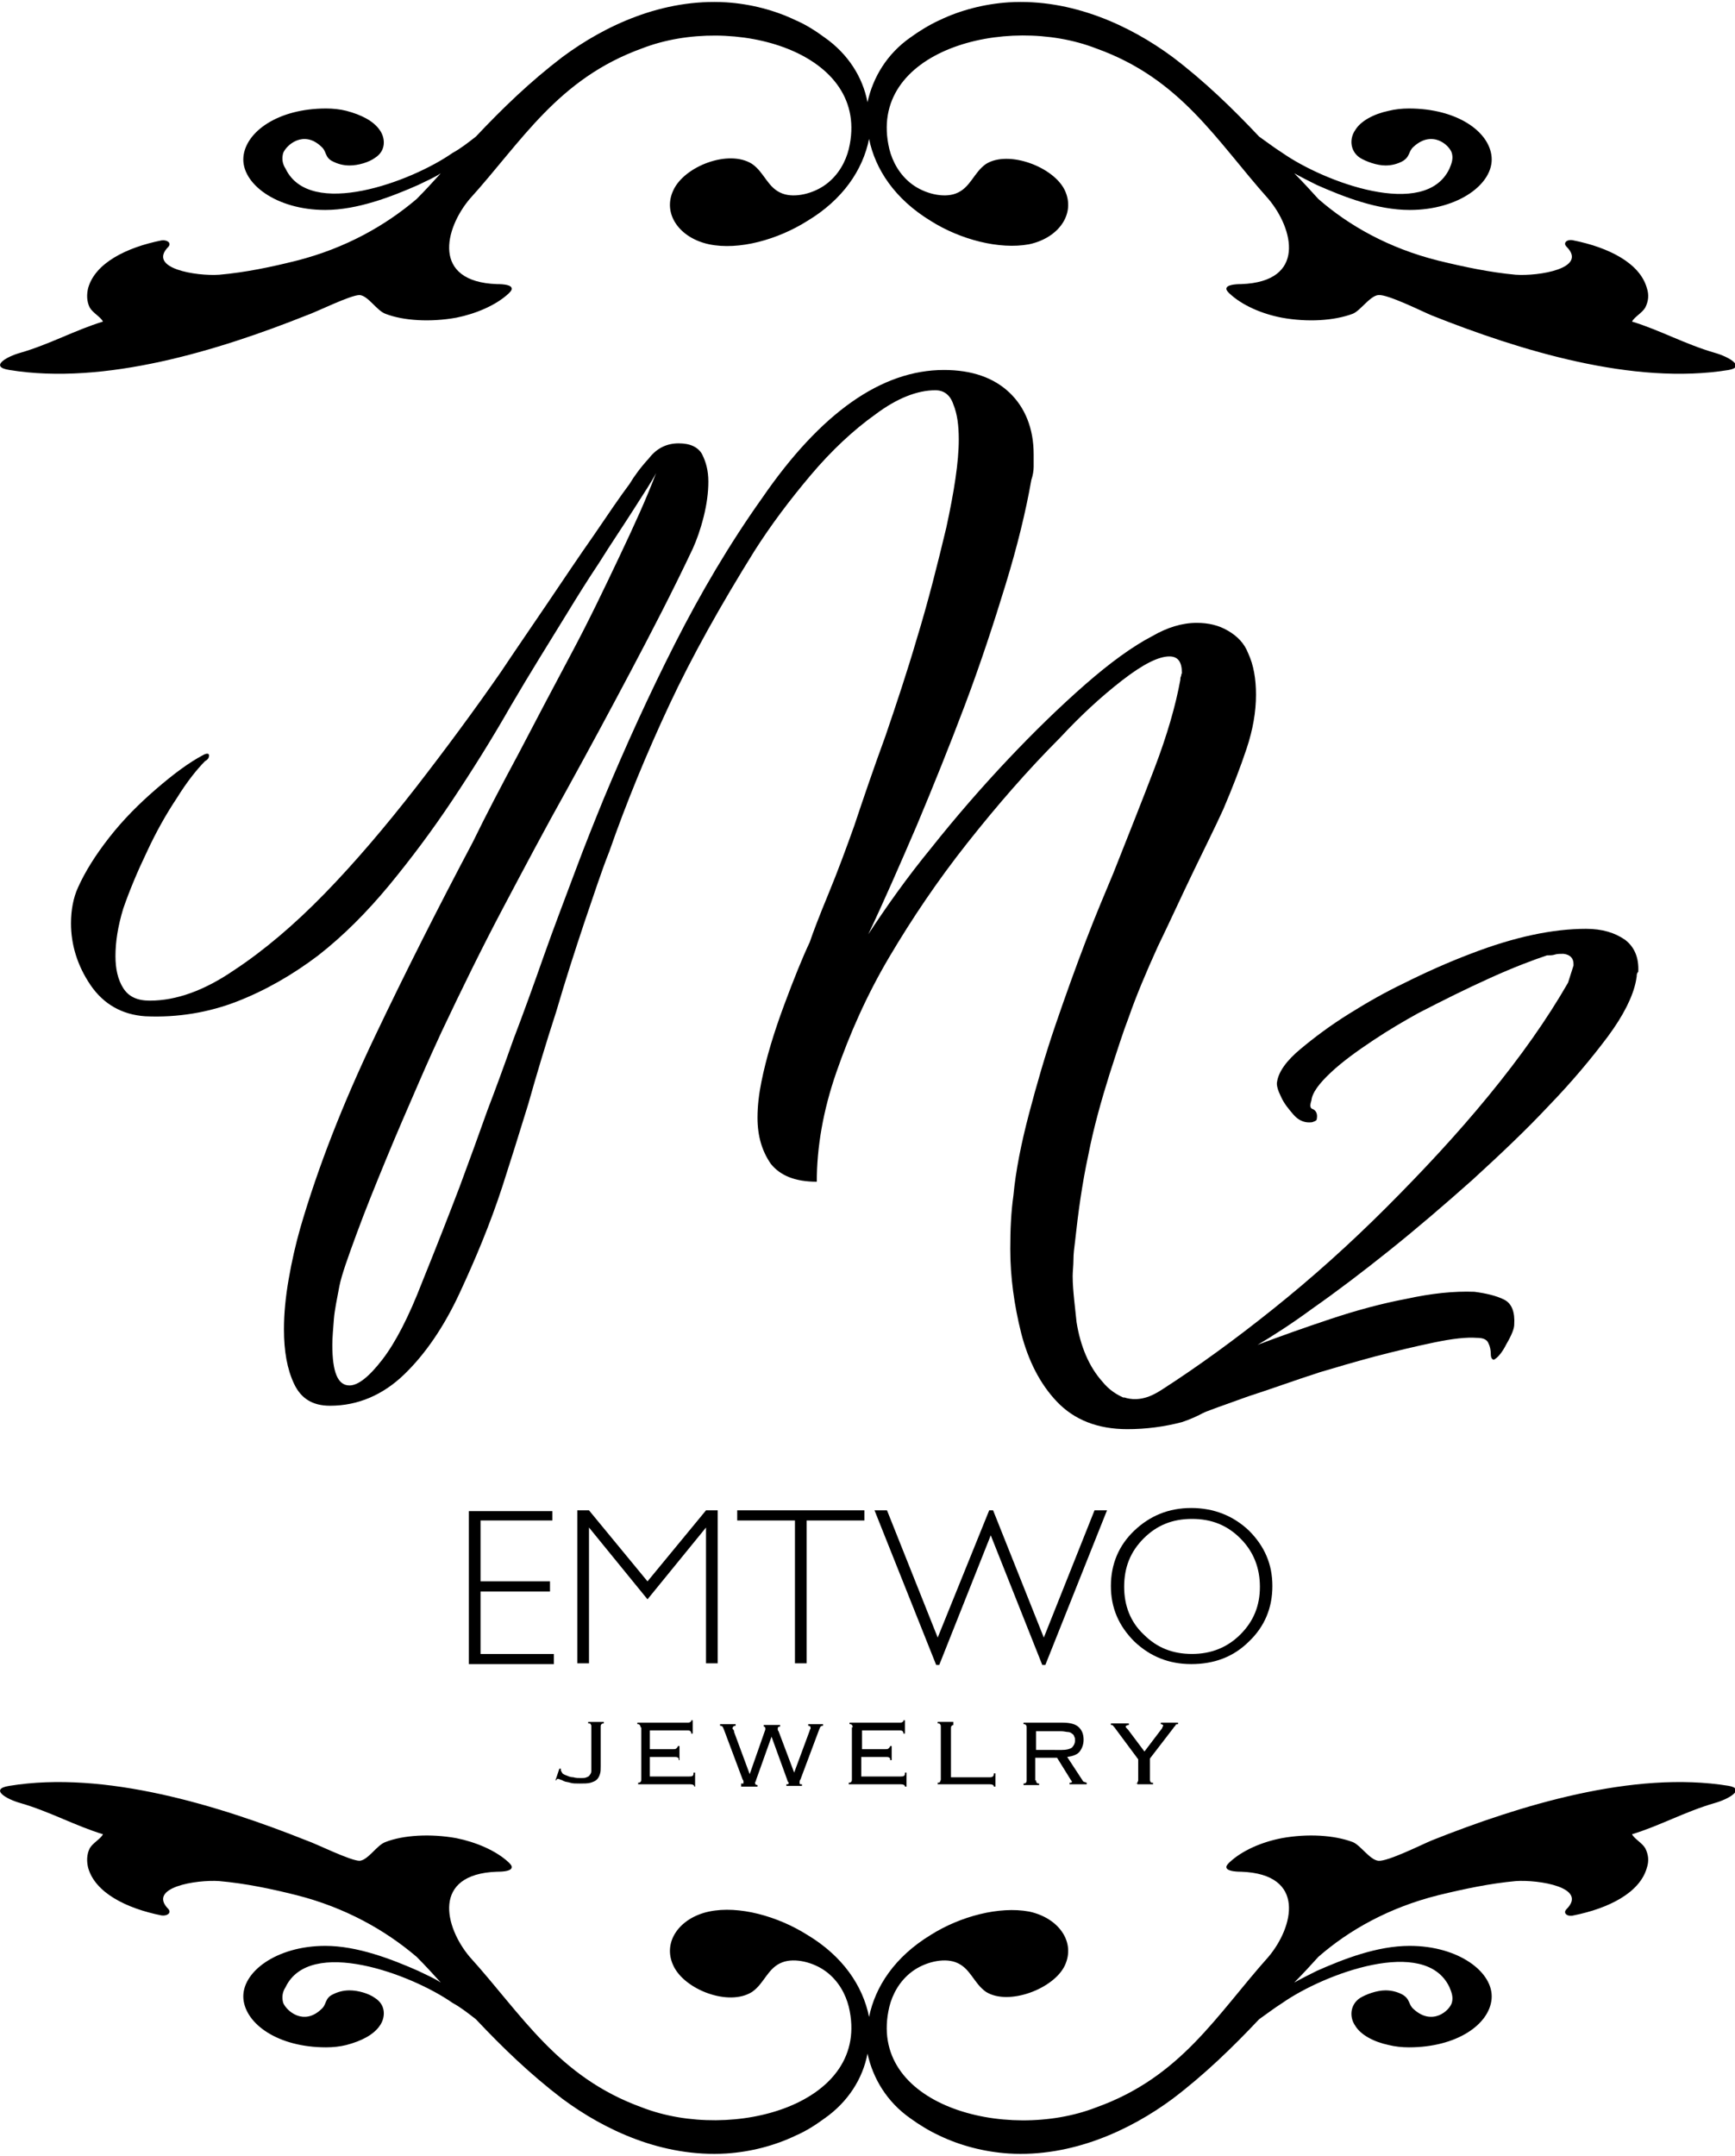 <svg version="1.1" id="brand_logo" xmlns="http://www.w3.org/2000/svg" xmlns:xlink="http://www.w3.org/1999/xlink" x="0px"
	 y="0px" viewBox="0 0 222.4 276.2" style="enable-background:new 0 0 222.4 276.2;" xml:space="preserve">
<g>
	<g>
		<path d="M144.5,183.1c-3.8,0-6.8-1.2-9-3.5c-2.2-2.3-3.7-5.3-4.6-8.8c-0.9-3.6-1.4-7.2-1.4-10.8c0-2.4,0.1-4.7,0.4-6.8
			c0.3-3.2,1-6.7,2-10.5c1-3.8,2.1-7.6,3.4-11.4c1.3-3.8,2.6-7.4,3.9-10.8c1.3-3.4,2.5-6.2,3.5-8.6c1.9-4.8,3.7-9.3,5.3-13.5
			c1.6-4.2,2.7-8,3.3-11.3c0-0.2,0-0.3,0.1-0.5c0-0.2,0.1-0.3,0.1-0.4c0-1.4-0.5-2.1-1.6-2.1c-1.4,0-3.4,1-6.1,3.1
			c-2.7,2.1-5.3,4.5-7.9,7.3c-4.2,4.2-8.1,8.7-11.9,13.5c-3.8,4.8-7.1,9.7-10,14.6c-2.9,4.9-5.1,9.9-6.8,14.8
			c-1.7,4.9-2.5,9.6-2.5,14c-2.8,0-4.7-0.8-5.9-2.3c-1.1-1.6-1.7-3.5-1.7-5.9c0-1.6,0.2-3.1,0.5-4.6c0.6-3,1.6-6.3,2.9-9.8
			c1.3-3.5,2.4-6.2,3.3-8.1c0.4-1.2,1.2-3.3,2.4-6.2c1.2-2.9,2.3-5.9,3.3-8.7c1.2-3.6,2.5-7.4,4-11.5c1.4-4.1,2.8-8.3,4-12.4
			c1.5-4.9,2.7-9.7,3.8-14.3c1-4.6,1.6-8.4,1.6-11.3c0-1.8-0.2-3.3-0.7-4.5c-0.4-1.2-1.2-1.8-2.3-1.8c-2.3,0-4.9,1-7.7,3.1
			c-2.8,2-5.6,4.6-8.3,7.8c-2.7,3.2-5.1,6.4-7.2,9.7c-4.3,6.9-8,13.5-10.9,19.7c-2.9,6.2-5.5,12.5-7.7,18.8c-1,2.5-2,5.6-3.2,9.1
			c-1.2,3.6-2.4,7.3-3.6,11.4c-1.3,4-2.5,8-3.6,11.9c-1.2,3.9-2.3,7.4-3.3,10.5c-1.6,4.9-3.5,9.4-5.5,13.7c-2,4.3-4.4,7.8-7.1,10.4
			c-2.7,2.6-5.9,4-9.5,4c-2.2,0-3.7-0.9-4.6-2.8c-0.9-1.9-1.3-4.2-1.3-7c0-2,0.2-4.1,0.6-6.4c0.4-2.3,0.9-4.5,1.5-6.6
			c2.3-7.9,5.5-16,9.5-24.4c4-8.4,8.2-16.7,12.6-25c1.7-3.5,3.7-7.3,5.9-11.4c2.2-4.2,4.4-8.4,6.7-12.7c2.3-4.3,4.3-8.5,6.2-12.5
			c1.9-4,3.5-7.5,4.7-10.7c-0.5,1-1.5,2.5-2.9,4.7c-1.4,2.2-2.9,4.4-4.4,6.8c-1.6,2.4-2.9,4.5-4,6.3c-2.4,3.9-4.9,7.9-7.3,12
			c-2.4,4.2-4.9,8.2-7.5,12.1c-2.6,3.9-5.3,7.5-8.1,10.9c-2.9,3.5-5.9,6.5-9.1,9c-3.3,2.5-6.8,4.5-10.4,5.9
			c-3.6,1.4-7.6,2.1-11.8,1.9c-2.9-0.2-5.3-1.5-7-4c-1.7-2.5-2.5-5.2-2.5-7.9c0-1.7,0.3-3.3,0.9-4.6c0.9-2,2.2-4.1,4-6.4
			c1.8-2.3,3.8-4.3,6-6.2c2.2-1.9,4.2-3.4,6.1-4.4c0.4-0.2,0.7-0.2,0.7,0.1c0,0.2-0.1,0.5-0.5,0.7c-1,1-2.3,2.6-3.6,4.7
			c-1.4,2.1-2.7,4.4-3.9,7c-1.2,2.5-2.2,4.9-3,7.2c-0.7,2.3-1,4.3-1,6.1c0,1.6,0.3,3,1,4.1c0.7,1.1,1.8,1.6,3.4,1.6
			c3.4,0,7-1.3,10.8-3.9c3.8-2.5,7.7-5.8,11.6-9.8c3.9-4,7.8-8.6,11.7-13.6c3.8-4.9,7.5-9.9,10.9-14.8c1.8-2.7,3.8-5.6,5.9-8.7
			c2.1-3.1,4.1-6.1,6-8.8c1.9-2.8,3.4-5,4.6-6.6c0.6-1,1.4-2.1,2.5-3.3c1-1.3,2.3-1.9,3.8-1.9c1.5,0,2.5,0.5,3,1.4
			c0.5,1,0.8,2.1,0.8,3.5c0,1.4-0.2,2.9-0.6,4.5c-0.4,1.6-0.9,3-1.4,4.1c-2.6,5.5-5.3,10.7-8,15.8c-2.7,5.1-5.4,10.1-8.1,15
			c-2.8,5-5.5,10.1-8.2,15.2c-2.7,5.1-5.3,10.4-7.9,15.9c-0.7,1.5-1.7,3.7-3,6.7c-1.3,3-2.7,6.2-4.1,9.6s-2.7,6.6-3.8,9.6
			c-1.1,3-1.9,5.2-2.2,6.7c-0.3,1.6-0.6,3-0.7,4.2c-0.1,1.3-0.2,2.4-0.2,3.3c0,3.5,0.7,5.2,2.2,5.2c1.1,0,2.5-1.1,4.2-3.3
			c1.7-2.2,3.4-5.5,5.1-9.9c1.9-4.7,3.5-8.8,4.8-12.2c1.3-3.5,2.5-6.8,3.6-9.9c1-2.6,2.1-5.6,3.3-9c1.3-3.4,2.6-7,3.9-10.7
			c1.3-3.7,2.7-7.3,4-10.8c1.3-3.5,2.6-6.7,3.7-9.4c2.8-6.7,5.8-13.3,9.1-19.8c3.3-6.5,7-12.8,11.2-18.7
			c7.5-10.9,15.3-16.4,23.3-16.4c3.6,0,6.4,1,8.4,2.9c2,1.9,3.1,4.6,3.1,7.9c0,0.5,0,1,0,1.6c0,0.5-0.1,1.1-0.3,1.7
			c-0.7,4-1.8,8.5-3.3,13.4c-1.5,4.9-3.2,10.1-5.2,15.4c-2,5.3-4.1,10.5-6.2,15.5c-2.2,5.1-4.2,9.7-6.2,13.9
			c2.3-3.5,4.9-7.2,8.1-11.1c3.1-3.9,6.4-7.7,9.8-11.3c3.4-3.6,6.7-6.8,9.9-9.6c3.2-2.8,6.1-4.9,8.6-6.2c1.9-1.1,3.8-1.7,5.7-1.7
			c1.5,0,2.8,0.3,4,1c1.2,0.7,2.1,1.6,2.6,2.9c0.7,1.5,1,3.3,1,5.3c0,2.2-0.4,4.5-1.2,6.9c-0.8,2.4-1.8,5-3,7.8
			c-1,2.2-2.3,4.8-3.8,7.9c-1.5,3.1-3,6.4-4.6,9.7c-1.5,3.3-2.8,6.4-3.7,9c-0.7,1.8-1.5,4.3-2.5,7.4c-1,3.2-2,6.7-2.7,10.3
			c-0.8,3.7-1.3,7.4-1.7,11.1c-0.1,0.8-0.2,1.5-0.2,2.3c0,0.7-0.1,1.5-0.1,2.1c0,1,0.1,2.1,0.2,3.1c0.1,1,0.2,1.9,0.3,2.8
			c0.5,3.1,1.6,5.7,3.3,7.6c1.6,2,4.1,2.9,7.4,2.9c1.2,0,2.5-0.2,3.8-0.5c1.3-0.3,2.5-0.9,3.5-1.8c0.7-0.3,1.3-0.5,1.7-0.5
			c0.3,0,0.5,0.1,0.5,0.4c0,0.4-0.4,1-1.3,1.6c-1.5,1.4-3.3,2.4-5.4,3.1C149.2,182.8,146.9,183.1,144.5,183.1z"/>
	</g>
	<g>
		<path d="M144,179c2.3,0.8,4.2-0.5,5-1c4.5-2.9,9.2-6.3,14.2-10.3c5-4,9.8-8.3,14.5-13c4.6-4.6,9-9.3,13.1-14.3
			c4.1-5,7.5-9.8,10.2-14.5l0.7-2.2v-0.2c0-0.7-0.4-1.2-1.3-1.3c-0.4,0-0.8,0-1.1,0.1c-0.3,0.1-0.6,0.1-1,0.1
			c-1.8,0.6-4.2,1.5-7.3,2.9c-3.1,1.4-6.1,2.9-9.2,4.5c-1.8,1-3.7,2.1-5.8,3.5c-2.1,1.4-3.9,2.7-5.4,4.1c-1.5,1.4-2.4,2.6-2.5,3.6
			c-0.2,0.6-0.2,1,0.2,1.1c0.4,0.2,0.6,0.6,0.5,1.2c0,0.2-0.1,0.3-0.4,0.4c-0.2,0.1-0.4,0.1-0.6,0.1c-0.7,0-1.4-0.3-2-1
			c-0.6-0.7-1.2-1.4-1.6-2.3c-0.4-0.8-0.6-1.5-0.5-1.9c0.2-1.3,1.2-2.7,3-4.2c1.8-1.5,3.8-3,6.2-4.5c2.4-1.5,4.7-2.8,7-3.9
			c2.8-1.4,5.7-2.7,8.6-3.8c5.7-2.2,10.6-3.2,14.8-3.2c2.1,0,3.7,0.5,5,1.4c1.2,0.9,1.8,2.3,1.7,4.1c-0.2,0.2-0.2,0.4-0.2,0.6
			l-0.1,0.6c-0.4,2-1.6,4.4-3.6,7.1c-2.1,2.8-4.6,5.8-7.6,8.9c-3,3.2-6.3,6.3-9.8,9.5c-3.6,3.2-7.1,6.2-10.6,9
			c-3.5,2.8-6.8,5.3-9.8,7.4c-3,2.2-5.4,3.7-7.1,4.7c2.9-1.1,6-2.2,9.3-3.3c3.3-1.1,6.6-2,9.8-2.6c3.2-0.7,6.1-1,8.7-0.9
			c1.5,0.2,2.8,0.5,3.8,1c1,0.5,1.4,1.6,1.3,3.2c0,0.5-0.3,1.3-1,2.5c-0.6,1.2-1.2,1.8-1.6,2c-0.2,0-0.4-0.2-0.4-0.7
			c0-0.5-0.1-1-0.3-1.4c-0.2-0.5-0.7-0.7-1.5-0.7c-1.3-0.1-3.1,0.1-5.5,0.6c-2.4,0.5-4.9,1.1-7.6,1.8c-2.6,0.7-5,1.4-7,2
			c-3.4,1.1-6.4,2.2-9.2,3.1c-2.8,1-5.1,1.8-7,2.6c-0.5,0.2-1.1,0.3-1.8,0.5c-0.8-0.1-5.1-0.7-5.8-1.7L144,179z"/>
	</g>
</g>
<g>
	<path d="M219.8,45.2c-3.8-1.1-7-2.9-10.6-4c0.3-0.6,1.3-1.1,1.7-1.8c0.4-0.8,0.5-1.6,0.2-2.5c-0.9-3.2-4.9-5.2-9.4-6.1
		c-0.8-0.2-1.4,0.3-0.9,0.8c2.8,2.8-3.6,3.8-6.5,3.6c-3.3-0.3-6.6-1-9.9-1.8c-6.4-1.6-11.5-4.5-15.4-7.9c-1-1.1-2-2.2-3.1-3.3
		c0.9,0.5,1.9,1,2.9,1.5c3.4,1.5,7.7,3.2,11.9,3.2c6.3,0,10.8-3.4,10.5-6.8c-0.3-3.3-4.5-6.2-10.6-6.2c-0.9,0-1.8,0.1-2.6,0.3
		c-1.9,0.4-3.6,1.3-4.3,2.5c-0.7,1-0.7,2.6,0.6,3.5c0.8,0.5,2.2,1,3.3,1c0.8,0,1.5-0.2,2.1-0.5c1.1-0.6,0.8-1.3,1.5-1.9
		c2.4-2.2,4.6-0.2,4.9,0.8c0.2,0.7,0,1.3-0.3,2c-3.1,6.6-16.1,1.7-21.4-2c-1.1-0.7-2-1.4-3-2.1c-3.4-3.6-7-7.1-11.1-10.2
		c-5.4-4-12.9-7.5-21-7c-3.1,0.2-6.2,1-8.9,2.3c-1.3,0.6-2.6,1.4-3.7,2.2c-3,2.1-4.8,5.1-5.5,8.3c-0.6-3.2-2.5-6.2-5.5-8.3
		c-1.1-0.8-2.3-1.6-3.7-2.2c-2.7-1.3-5.8-2.1-8.9-2.3c-8.2-0.5-15.6,3-21,7c-4.2,3.2-7.7,6.6-11.1,10.2c-0.9,0.7-1.9,1.5-3,2.1
		c-5.3,3.7-18.3,8.5-21.4,2c-0.4-0.6-0.5-1.3-0.3-2c0.4-1,2.6-3,4.9-0.8c0.7,0.6,0.4,1.4,1.5,1.9c0.6,0.3,1.3,0.5,2.1,0.5
		c1.1,0,2.5-0.4,3.3-1c1.4-0.9,1.3-2.5,0.6-3.5c-0.8-1.2-2.4-2-4.3-2.5c-0.8-0.2-1.7-0.3-2.6-0.3c-6.2,0-10.3,3-10.6,6.2
		c-0.3,3.4,4.2,6.8,10.5,6.8c4.1,0,8.5-1.7,11.9-3.2c1-0.5,2-0.9,2.9-1.5c-1,1.1-2,2.2-3.1,3.3c-4,3.4-9.1,6.3-15.4,7.9
		c-3.2,0.8-6.5,1.5-9.9,1.8c-2.9,0.2-9.3-0.8-6.5-3.6c0.4-0.5-0.2-0.9-0.9-0.8c-4.5,0.9-8.5,2.9-9.4,6.1c-0.2,0.8-0.2,1.7,0.2,2.5
		c0.4,0.7,1.4,1.2,1.7,1.8c-3.6,1.1-6.8,2.9-10.6,4c-1.8,0.5-4,1.8-1.4,2.2c12.2,2,26.8-2.5,38.1-7c1.2-0.4,5.6-2.6,6.8-2.6
		c1.1,0.1,2.2,2,3.3,2.4c2.3,0.9,5.8,1.1,9.1,0.5c2.5-0.5,5.1-1.6,6.7-3.1c0.2-0.2,0.4-0.4,0.4-0.6c0-0.5-1-0.6-1.9-0.6
		c-8.4-0.3-6.7-7.1-3.5-10.9c6.7-7.4,11.3-15.4,22.1-19.3c11.6-4.5,29.5,0.4,26.5,12.9c-0.4,1.6-1.3,3.3-2.9,4.5
		c-1.6,1.2-4,1.8-5.6,1.2c-1.9-0.7-2.3-2.7-3.9-3.8c-3-1.9-8.7,0.3-10.1,3.4c-1.4,3,0.8,6.1,4.6,6.9c3.8,0.8,8.8-0.6,12.6-3
		c4.5-2.7,7.1-6.5,7.9-10.5c0.8,3.9,3.3,7.7,7.9,10.5c3.8,2.4,8.8,3.7,12.6,3c3.8-0.8,6-3.9,4.6-6.9c-1.4-3-7.2-5.2-10.1-3.4
		c-1.6,1.1-2,3.1-3.9,3.8c-1.6,0.6-4,0-5.6-1.2c-1.6-1.2-2.5-2.9-2.9-4.5c-3-12.6,14.9-17.4,26.5-12.9c10.9,3.9,15.4,11.8,22.1,19.3
		c3.2,3.8,4.9,10.6-3.5,10.9c-0.8,0-1.9,0.1-1.9,0.6c0,0.2,0.2,0.4,0.4,0.6c1.6,1.5,4.1,2.6,6.7,3.1c3.3,0.6,6.7,0.4,9.1-0.5
		c1-0.4,2.2-2.3,3.3-2.4c1.2-0.1,5.6,2.1,6.8,2.6c11.3,4.5,25.9,9,38.1,7C223.8,47,221.6,45.7,219.8,45.2z"/>
</g>
<g>
	<path d="M219.8,231c-3.8,1.1-7,2.9-10.6,4c0.3,0.6,1.3,1.1,1.7,1.8c0.4,0.8,0.5,1.6,0.2,2.5c-0.9,3.2-4.9,5.2-9.4,6.1
		c-0.8,0.2-1.4-0.3-0.9-0.8c2.8-2.8-3.6-3.8-6.5-3.6c-3.3,0.3-6.6,1-9.9,1.8c-6.4,1.6-11.5,4.5-15.4,7.9c-1,1.1-2,2.2-3.1,3.3
		c0.9-0.5,1.9-1,2.9-1.5c3.4-1.5,7.7-3.2,11.9-3.2c6.3,0,10.8,3.4,10.5,6.8c-0.3,3.3-4.5,6.2-10.6,6.2c-0.9,0-1.8-0.1-2.6-0.3
		c-1.9-0.4-3.6-1.3-4.3-2.5c-0.7-1-0.7-2.6,0.6-3.5c0.8-0.5,2.2-1,3.3-1c0.8,0,1.5,0.2,2.1,0.5c1.1,0.6,0.8,1.3,1.5,1.9
		c2.4,2.2,4.6,0.2,4.9-0.8c0.2-0.7,0-1.3-0.3-2c-3.1-6.6-16.1-1.7-21.4,2c-1.1,0.7-2,1.4-3,2.1c-3.4,3.6-7,7.1-11.1,10.2
		c-5.4,4-12.9,7.5-21,7c-3.1-0.2-6.2-1-8.9-2.3c-1.3-0.6-2.6-1.4-3.7-2.2c-3-2.1-4.8-5.1-5.5-8.3c-0.6,3.2-2.5,6.2-5.5,8.3
		c-1.1,0.8-2.3,1.6-3.7,2.2c-2.7,1.3-5.8,2.1-8.9,2.3c-8.2,0.5-15.6-3-21-7c-4.2-3.2-7.7-6.6-11.1-10.2c-0.9-0.7-1.9-1.5-3-2.1
		c-5.3-3.7-18.3-8.5-21.4-2c-0.4,0.6-0.5,1.3-0.3,2c0.4,1,2.6,3,4.9,0.8c0.7-0.6,0.4-1.4,1.5-1.9c0.6-0.3,1.3-0.5,2.1-0.5
		c1.1,0,2.5,0.4,3.3,1c1.4,0.9,1.3,2.5,0.6,3.5c-0.8,1.2-2.4,2-4.3,2.5c-0.8,0.2-1.7,0.3-2.6,0.3c-6.2,0-10.3-3-10.6-6.2
		c-0.3-3.4,4.2-6.8,10.5-6.8c4.1,0,8.5,1.7,11.9,3.2c1,0.5,2,0.9,2.9,1.5c-1-1.1-2-2.2-3.1-3.3c-4-3.4-9.1-6.3-15.4-7.9
		c-3.2-0.8-6.5-1.5-9.9-1.8c-2.9-0.2-9.3,0.8-6.5,3.6c0.4,0.5-0.2,0.9-0.9,0.8c-4.5-0.9-8.5-2.9-9.4-6.1c-0.2-0.8-0.2-1.7,0.2-2.5
		c0.4-0.7,1.4-1.2,1.7-1.8c-3.6-1.1-6.8-2.9-10.6-4c-1.8-0.5-4-1.8-1.4-2.2c12.2-2,26.8,2.5,38.1,7c1.2,0.4,5.6,2.6,6.8,2.6
		c1.1-0.1,2.2-2,3.3-2.4c2.3-0.9,5.8-1.1,9.1-0.5c2.5,0.5,5.1,1.6,6.7,3.1c0.2,0.2,0.4,0.4,0.4,0.6c0,0.5-1,0.6-1.9,0.6
		c-8.4,0.3-6.7,7.1-3.5,10.9c6.7,7.4,11.3,15.4,22.1,19.3c11.6,4.5,29.5-0.4,26.5-12.9c-0.4-1.6-1.3-3.3-2.9-4.5
		c-1.6-1.2-4-1.8-5.6-1.2c-1.9,0.7-2.3,2.7-3.9,3.8c-3,1.9-8.7-0.3-10.1-3.4c-1.4-3,0.8-6.1,4.6-6.9c3.8-0.8,8.8,0.6,12.6,3
		c4.5,2.7,7.1,6.5,7.9,10.5c0.8-3.9,3.3-7.7,7.9-10.5c3.8-2.4,8.8-3.7,12.6-3c3.8,0.8,6,3.9,4.6,6.9c-1.4,3-7.2,5.2-10.1,3.4
		c-1.6-1.1-2-3.1-3.9-3.8c-1.6-0.6-4,0-5.6,1.2c-1.6,1.2-2.5,2.9-2.9,4.5c-3,12.6,14.9,17.4,26.5,12.9c10.9-3.9,15.4-11.8,22.1-19.3
		c3.2-3.8,4.9-10.6-3.5-10.9c-0.8,0-1.9-0.1-1.9-0.6c0-0.2,0.2-0.4,0.4-0.6c1.6-1.5,4.1-2.6,6.7-3.1c3.3-0.6,6.7-0.4,9.1,0.5
		c1,0.4,2.2,2.3,3.3,2.4c1.2,0.1,5.6-2.1,6.8-2.6c11.3-4.5,25.9-9,38.1-7C223.8,229.2,221.6,230.5,219.8,231z"/>
</g>
<g>
	<g>
		<path d="M70.8,193.5v1.3h-9.2v7.8h8.9v1.3h-8.9v8H71v1.3H60.1v-19.6H70.8z"/>
		<path d="M83,202.6l7.5-9.1H92v19.6h-1.5v-17.4l-7.5,9.2l-7.5-9.2v17.4H74v-19.6h1.5L83,202.6z"/>
		<path d="M110.8,193.5v1.3h-7.4v18.3h-1.5v-18.3h-7.4v-1.3H110.8z"/>
		<path d="M127,196.7l-6.6,16.6H120l-7.9-19.8h1.6l6.5,16.3l6.6-16.3h0.5l6.5,16.3l6.5-16.3h1.6l-7.9,19.8h-0.4L127,196.7z"/>
		<path d="M152.7,193.2c2.9,0,5.4,1,7.4,2.9c2,2,3,4.3,3,7.1c0,2.8-1,5.2-3,7.1c-2,2-4.5,2.9-7.4,2.9c-2.9,0-5.3-1-7.3-2.9
			c-2-2-3-4.3-3-7.1c0-2.8,1-5.2,3-7.1C147.4,194.2,149.8,193.2,152.7,193.2z M152.8,211.9c2.4,0,4.5-0.8,6.2-2.5
			c1.7-1.7,2.5-3.7,2.5-6.1c0-2.4-0.8-4.5-2.5-6.2c-1.7-1.7-3.7-2.5-6.2-2.5c-2.5,0-4.5,0.8-6.2,2.5c-1.7,1.7-2.5,3.7-2.5,6.2
			c0,2.4,0.8,4.5,2.5,6.1C148.3,211.1,150.3,211.9,152.8,211.9z"/>
	</g>
	<g>
		<path d="M71.7,226.6l0.2,0c0,0,0,0.1,0,0.2c0,0.1,0.1,0.2,0.2,0.4c0.1,0.1,0.3,0.2,0.6,0.3c0.2,0.1,0.5,0.2,0.8,0.2
			c0.3,0.1,0.6,0.1,1,0.1c0.3,0,0.5,0,0.7-0.1c0.2-0.1,0.3-0.1,0.4-0.3c0.1-0.1,0.2-0.3,0.2-0.5c0-0.2,0-0.4,0-0.7v-5
			c0-0.1,0-0.2-0.1-0.3c0-0.1-0.1-0.1-0.3-0.1v-0.2h2v0.2c-0.1,0-0.2,0-0.3,0.1s-0.1,0.2-0.1,0.3v5.1c0,0.4,0,0.7-0.1,1
			c-0.1,0.3-0.2,0.5-0.4,0.7c-0.2,0.2-0.5,0.3-0.8,0.4c-0.4,0.1-0.8,0.1-1.4,0.1c-0.5,0-0.9,0-1.2-0.1c-0.3-0.1-0.6-0.1-0.8-0.2
			c-0.2-0.1-0.4-0.2-0.5-0.2c-0.1-0.1-0.3-0.1-0.3-0.1c-0.1,0-0.2,0.1-0.2,0.2l-0.1,0L71.7,226.6z"/>
		<path d="M82.1,221.3c0-0.1,0-0.2-0.1-0.3s-0.1-0.1-0.3-0.1v-0.2H88c0.3,0,0.4,0,0.5-0.1c0.1,0,0.1-0.1,0.1-0.2h0.2v1.7h-0.2
			c0-0.1,0-0.2-0.1-0.3c-0.1-0.1-0.2-0.1-0.5-0.1h-4.7v2.4h3c0.2,0,0.3,0,0.4-0.1c0.1-0.1,0.2-0.2,0.2-0.3h0.2v1.8H87
			c0-0.2,0-0.3-0.1-0.3c-0.1-0.1-0.2-0.1-0.5-0.1h-3.1v2.5h5c0.2,0,0.4,0,0.5-0.1c0.1-0.1,0.1-0.2,0.1-0.4h0.2v1.8H89
			c0-0.2-0.2-0.3-0.5-0.3h-6.7v-0.2c0.1,0,0.2,0,0.3-0.1s0.1-0.2,0.1-0.3V221.3z"/>
		<path d="M95,228.5c0.1,0,0.2,0,0.3,0c0,0,0-0.1,0-0.1c0-0.1,0-0.1,0-0.2c0-0.1-0.1-0.2-0.1-0.2l-2.4-6.4c-0.1-0.2-0.1-0.3-0.2-0.4
			c-0.1-0.1-0.2-0.1-0.3-0.1v-0.2h2v0.2c-0.1,0-0.2,0-0.3,0.1c0,0-0.1,0.1-0.1,0.2c0,0.1,0,0.1,0.1,0.2s0.1,0.2,0.1,0.3l2,5.4h0
			l2-5.7c0-0.1,0-0.2,0-0.2c0-0.1-0.1-0.2-0.2-0.2v-0.2h2.1v0.2c-0.2,0-0.3,0.1-0.3,0.2c0,0,0,0.1,0,0.2c0,0.1,0.1,0.2,0.1,0.2
			l2,5.3h0l2-5.4c0-0.1,0-0.1,0.1-0.2c0,0,0-0.1,0-0.2c0-0.1-0.1-0.2-0.3-0.2v-0.2h1.9v0.2c-0.1,0-0.2,0-0.3,0.1
			c-0.1,0.1-0.1,0.2-0.2,0.4l-2.4,6.4c-0.1,0.1-0.1,0.2-0.1,0.3c0,0.1,0,0.1,0,0.2c0,0.1,0.1,0.1,0.3,0.1v0.2h-2v-0.2
			c0.1,0,0.2,0,0.2,0c0,0,0.1-0.1,0.1-0.1c0-0.1,0-0.2-0.1-0.2c0-0.1-0.1-0.2-0.1-0.3l-2-5.5h0l-2,5.6c0,0.1,0,0.1-0.1,0.2
			c0,0.1,0,0.1,0,0.2c0,0.1,0.1,0.2,0.3,0.2v0.2H95V228.5z"/>
		<path d="M109.3,221.3c0-0.1,0-0.2-0.1-0.3s-0.1-0.1-0.3-0.1v-0.2h6.3c0.3,0,0.4,0,0.5-0.1c0.1,0,0.1-0.1,0.1-0.2h0.2v1.7h-0.2
			c0-0.1,0-0.2-0.1-0.3c-0.1-0.1-0.2-0.1-0.5-0.1h-4.7v2.4h3c0.2,0,0.3,0,0.4-0.1c0.1-0.1,0.2-0.2,0.2-0.3h0.2v1.8h-0.2
			c0-0.2,0-0.3-0.1-0.3c-0.1-0.1-0.2-0.1-0.5-0.1h-3.1v2.5h5c0.2,0,0.4,0,0.5-0.1c0.1-0.1,0.1-0.2,0.1-0.4h0.2v1.8h-0.2
			c0-0.2-0.2-0.3-0.5-0.3h-6.7v-0.2c0.1,0,0.2,0,0.3-0.1s0.1-0.2,0.1-0.3V221.3z"/>
		<path d="M122.3,221c-0.1,0-0.2,0-0.3,0.1c-0.1,0.1-0.1,0.2-0.1,0.3v6.3h5c0.3,0,0.5-0.1,0.5-0.5h0.2v1.7h-0.2
			c0-0.2-0.2-0.3-0.5-0.3h-6.7v-0.2c0.1,0,0.2,0,0.3-0.1c0-0.1,0.1-0.2,0.1-0.3v-6.8c0-0.1,0-0.2-0.1-0.3c-0.1-0.1-0.1-0.1-0.3-0.1
			v-0.2h2V221z"/>
		<path d="M132.8,228.1c0,0.1,0,0.2,0.1,0.3s0.1,0.1,0.3,0.1v0.2h-2v-0.2c0.1,0,0.2,0,0.3-0.1s0.1-0.2,0.1-0.3v-6.8
			c0-0.1,0-0.2-0.1-0.3s-0.1-0.1-0.3-0.1v-0.2h5c1,0,1.7,0.2,2.1,0.6s0.6,0.9,0.6,1.6c0,0.6-0.2,1.1-0.5,1.5s-0.9,0.6-1.6,0.7
			l1.9,2.9c0.1,0.2,0.2,0.3,0.3,0.3s0.2,0.1,0.3,0.1v0.2h-2.2v-0.2c0.1,0,0.2,0,0.2,0c0,0,0.1-0.1,0.1-0.1c0-0.1,0-0.1-0.1-0.2
			l-1.8-2.9h-2.8V228.1z M136.1,224.2c0.6,0,1-0.1,1.3-0.3c0.2-0.2,0.4-0.5,0.4-0.9c0-0.2,0-0.4-0.1-0.5c0-0.1-0.1-0.3-0.3-0.4
			c-0.1-0.1-0.3-0.2-0.5-0.2c-0.2,0-0.5-0.1-0.9-0.1h-3.2v2.4H136.1z"/>
		<path d="M145.5,228.5c0.1,0,0.2,0,0.3-0.1c0-0.1,0.1-0.2,0.1-0.3v-2.7l-2.9-3.9c-0.1-0.2-0.3-0.3-0.3-0.4
			c-0.1-0.1-0.2-0.1-0.3-0.1v-0.2h2.3v0.2c-0.2,0-0.4,0.1-0.4,0.2c0,0,0,0.1,0.1,0.2c0.1,0.1,0.1,0.1,0.2,0.2l2.1,2.8l2.2-2.9
			c0,0,0.1-0.1,0.1-0.2c0-0.1,0.1-0.1,0.1-0.2c0-0.1-0.1-0.2-0.3-0.2v-0.2h2.2v0.2c-0.1,0-0.3,0-0.3,0.1s-0.2,0.2-0.3,0.4l-3,3.9
			v2.7c0,0.1,0,0.2,0.1,0.3c0,0.1,0.1,0.1,0.3,0.1v0.2h-2V228.5z"/>
	</g>
</g>
</svg>
